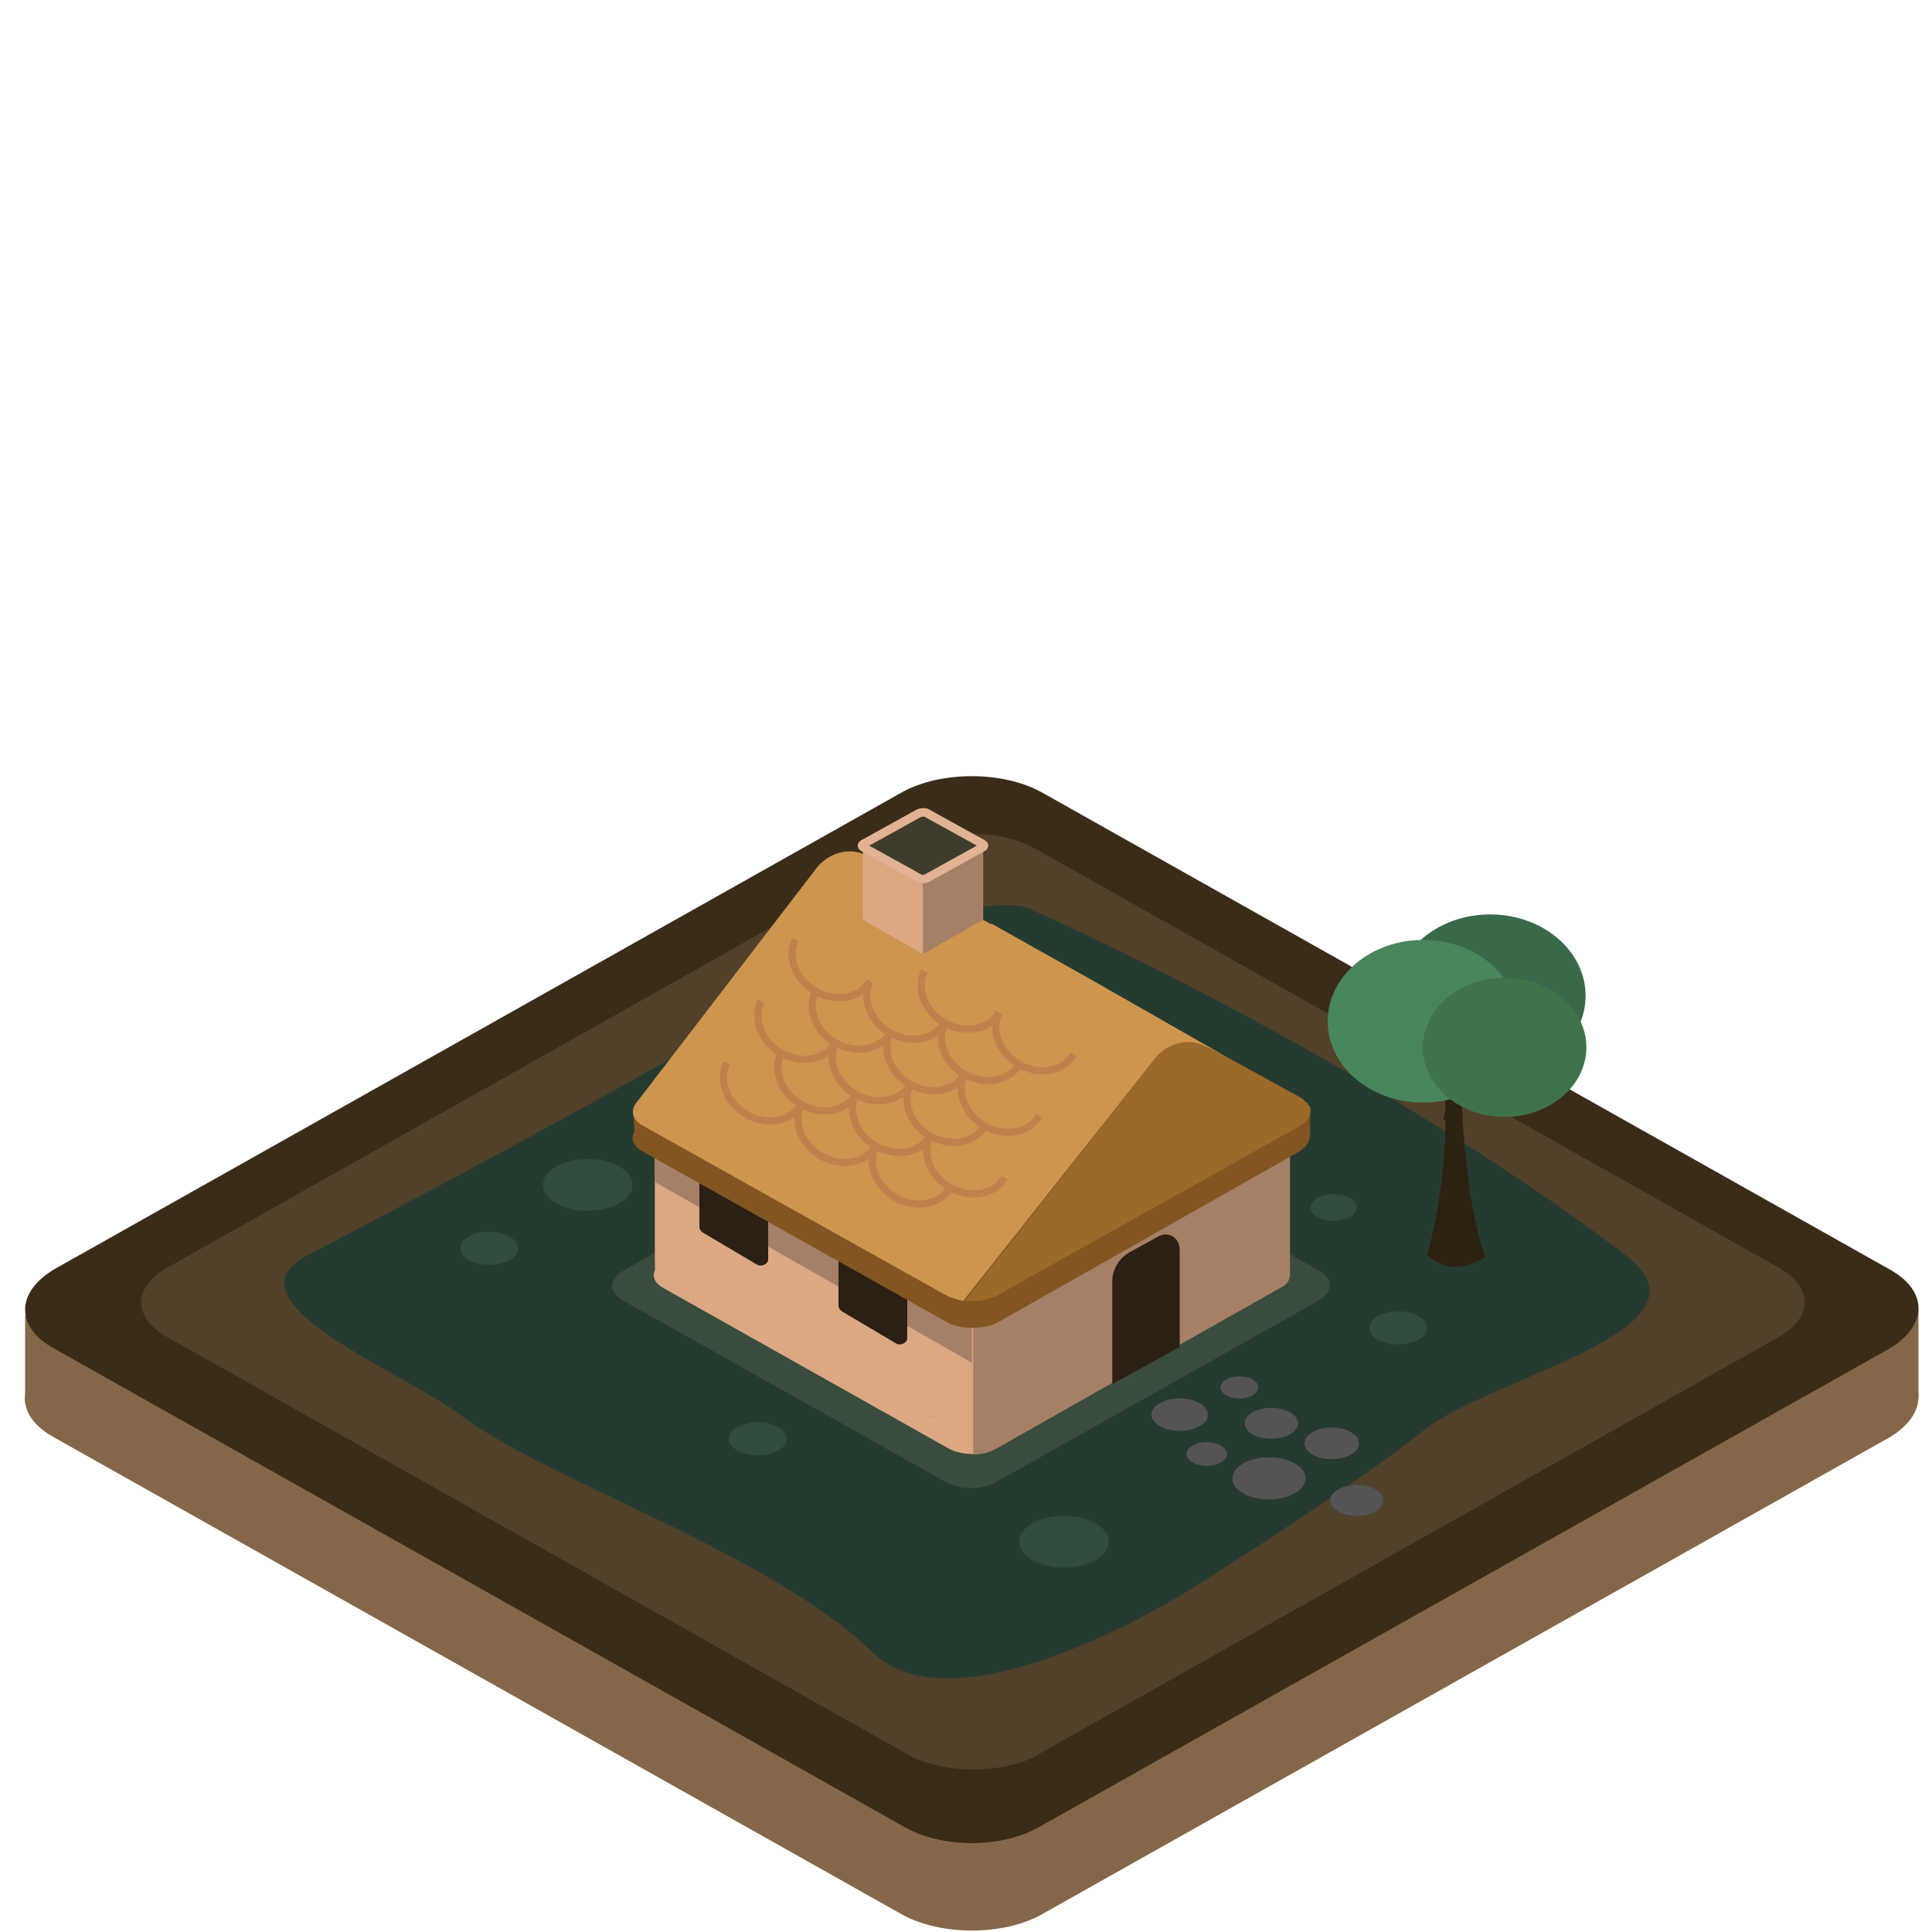 <?xml version="1.0" encoding="utf-8"?>
<!-- Generator: Adobe Illustrator 25.0.1, SVG Export Plug-In . SVG Version: 6.00 Build 0)  -->
<svg version="1.1" id="Layer_1" xmlns="http://www.w3.org/2000/svg" xmlns:xlink="http://www.w3.org/1999/xlink" x="0px" y="0px"
	 viewBox="0 0 100 100" enable-background="new 0 0 100 100" xml:space="preserve">
<g>
	<path fill="#846748" d="M46.7,99.1L2.8,74.4c-0.9-0.5-1.4-1.1-1.5-1.8c-0.1-0.8,0.4-1.7,1.5-2.3l43.9-24.7c2-1.1,5.2-1.1,7.2,0
		l43.9,24.7c2,1.1,2,2.9,0,4.1L53.9,99.1C51.9,100.2,48.7,100.2,46.7,99.1z"/>
	<polygon fill="#846748" points="1.3,68.1 99.3,67.8 99.3,72.3 1.3,72.6 	"/>
	<path fill="#3A2C18" d="M46.7,94.5L2.8,69.8c-2-1.1-2-2.9,0-4.1L46.7,41c2-1.1,5.2-1.1,7.2,0l43.9,24.7c2,1.1,2,2.9,0,4.1
		L53.9,94.5C51.9,95.7,48.7,95.7,46.7,94.5z"/>
	<path fill="#51402A" d="M47.16,90.91l-38.5-21.7c-1.8-1-1.8-2.6,0-3.6l38.5-21.7c1.8-1,4.6-1,6.4,0l38.5,21.7c1.8,1,1.8,2.6,0,3.6
		l-38.5,21.7C51.86,91.81,48.96,91.81,47.16,90.91z"/>
</g>
<path fill="#253B30" d="M84.13,64.96c5.12,3.9-7,6.28-10.47,9.1c-2.52,2.04-9.34,6.56-12.6,8.54c-1.46,0.89-11.82,6.89-15.88,2.94
	c-5.29-5.16-17.08-9.01-21.36-12.31c-2.79-2.15-12.46-5.88-7.89-8.26c18.29-9.54,28.73-15.94,28.73-15.94
	c1.76-1.06,7.13-2.93,8.89-1.87C53.55,47.16,70.64,54.69,84.13,64.96z"/>
<path fill="#394C3D" d="M50.51-62.4c-0.98-0.04-1.99,0.16-2.76,0.59L17.01-44.49c-0.94,0.52-1.27,1.24-0.97,1.91
	c0.15,0.35,0.48,0.69,0.97,0.97l0.2,0.12l30.31-17.08c0.86-0.47,1.97-0.7,3.06-0.66L50.51-62.4z"/>
<path fill="#394C3D" d="M84.57-42.58c-0.15,0.35-0.48,0.69-0.97,0.97l-0.13,0.07L53.23-58.58c-0.75-0.42-1.7-0.64-2.65-0.66
	l-0.07-3.16c0.85,0.03,1.69,0.22,2.35,0.59l30.74,17.33C84.53-43.97,84.86-43.25,84.57-42.58z"/>
<path fill="#425445" d="M50.35-17.67c-1.05,0-2.1-0.21-2.91-0.61l-34.4-19.39c-0.8-0.45-1.21-1.03-1.21-1.61v-3.77
	c0,0.58,0.4,1.16,1.21,1.61l0.49,0.28l33.91,19.11c0.79,0.39,1.81,0.6,2.82,0.61h0.07L50.35-17.67z"/>
<ellipse fill="#545454" cx="65.68" cy="76.52" rx="1.89" ry="1.09"/>
<path fill="#394C3D" d="M53.16-22.05l13.52-7.62v3.77l-13.52,7.62c-0.76,0.4-1.78,0.61-2.81,0.61l-0.02-3.77
	C51.38-21.44,52.4-21.65,53.16-22.05z"/>
<path fill="#394C3D" d="M88.77-39.59l-0.04,0.02c0.16,0.67-0.23,1.38-1.17,1.9l-14.16,8l-0.09-3.72l0,0l11.28-6.38l-0.03-0.88
	l4.2-2.42V-39.59z"/>
<path fill="#211D18" d="M74.71,58.02c2.97-3.08,3.92-6.19,3.92-6.19C77.64,53.28,75.09,56,75.09,56L74.71,58.02z"/>
<ellipse fill="#314B3E" cx="55.07" cy="79.8" rx="2.32" ry="1.34"/>
<path fill="#394C3D" d="M48.9,76.68l-16.64-9.36c-0.76-0.42-0.76-1.1,0-1.55L48.9,56.4c0.76-0.42,1.97-0.42,2.73,0l16.64,9.36
	c0.76,0.42,0.76,1.1,0,1.55l-16.64,9.36C50.87,77.14,49.65,77.14,48.9,76.68z"/>
<path fill="#526657" d="M87.56-44.66l-34.4-19.39c-1.61-0.89-4.11-0.89-5.72,0l-34.4,19.39c-0.79,0.44-1.19,1-1.21,1.57v0.04
	c0,0.58,0.4,1.16,1.21,1.61l0.49,0.28l33.91,19.11c0.79,0.39,1.81,0.6,2.82,0.61c1.06,0.01,2.12-0.2,2.9-0.61l13.52-7.62l-2.2-1.16
	l-11.62,6.55c-1.36,0.71-3.67,0.71-5.11,0L17.01-41.61c-0.49-0.28-0.82-0.62-0.97-0.97c-0.29-0.67,0.04-1.39,0.97-1.91l30.74-17.33
	c1.44-0.8,3.67-0.8,5.11,0l30.74,17.33c0.94,0.52,1.27,1.24,0.97,1.91c-0.15,0.35-0.48,0.69-0.97,0.97l-12.25,6.92l1.97,1.29
	l13.76-7.76l0.49-0.28C89.17-42.33,89.17-43.76,87.56-44.66z"/>
<g>
	<path fill="#DBA883" d="M49.11,74.98l-14.77-8.31c-0.67-0.37-0.67-0.96,0-1.34l14.69-8.31c0.67-0.37,1.78-0.37,2.45,0l14.69,8.31
		c0.67,0.37,0.67,0.96,0,1.34l-14.62,8.31C50.82,75.35,49.78,75.35,49.11,74.98z"/>
	<path fill="#A67F67" d="M66.77,57.84V66l0,0l0,0c0,0.22-0.15,0.52-0.52,0.67l-14.69,8.31c-0.37,0.22-0.74,0.3-1.19,0.3V64.52
		L66.77,57.84z"/>
	<polygon fill="#D36737" points="33.9,65.33 33.9,57.02 50.3,64.52 50.3,75.28 48.96,73.27 48.15,73.35 	"/>
	<polygon fill="#DBA883" points="33.9,66 33.9,57.02 50.3,64.52 50.3,75.28 48.96,73.27 48.15,73.35 	"/>
	<polygon fill="#A67F67" points="33.9,59.4 33.9,61.18 50.3,70.53 50.3,68.15 	"/>
	<path fill="#2C1F14" d="M36.72,60.66l2.89,1.63c0.07,0.07,0.15,0.15,0.15,0.3v2.6c0,0.22-0.3,0.37-0.52,0.3l-2.89-1.71
		c-0.07-0.07-0.15-0.15-0.15-0.3v-2.52C36.27,60.73,36.57,60.58,36.72,60.66z"/>
	<path fill="#2C1F14" d="M43.92,64.74l2.89,1.63c0.07,0.07,0.15,0.15,0.15,0.3v2.6c0,0.22-0.3,0.37-0.52,0.3l-2.89-1.71
		c-0.07-0.07-0.15-0.15-0.15-0.3v-2.52C43.47,64.74,43.77,64.59,43.92,64.74z"/>
	<polygon fill="#C43A39" points="33.9,57.99 50.3,67.11 50.3,60.51 33.9,57.02 	"/>
	<path fill="#825522" d="M49.04,68.45L33.3,59.62c-0.74-0.37-0.74-1.04,0-1.48l15.66-8.83c0.74-0.37,1.86-0.37,2.6,0l15.66,8.83
		c0.74,0.37,0.74,1.04,0,1.48l-15.58,8.83C50.89,68.82,49.7,68.82,49.04,68.45z"/>
	<polygon fill="#825522" points="32.78,57.54 32.86,59.02 67.81,58.88 67.81,57.32 	"/>
	<path fill="#CE954F" d="M63.51,54.72l-1.19-0.59c-0.96-0.37-2-0.07-2.6,0.74l-9.87,12.47c-0.3-0.07-0.59-0.15-0.89-0.3L33.3,58.28
		c-0.59-0.3-0.67-0.82-0.37-1.19l0,0L42.21,45c0.59-0.82,1.71-1.19,2.6-0.74l6.46,3.56h0.07l4.9,2.75L63.51,54.72z"/>
	<path fill="#9B6928" d="M67.29,58.28l-15.66,8.76c-0.3,0.15-0.74,0.3-1.11,0.3c-0.22,0-0.37,0-0.59,0l9.8-12.47
		c0.59-0.82,1.71-1.19,2.6-0.74l1.19,0.59l3.78,2.08c0.22,0.15,0.45,0.37,0.52,0.52C67.89,57.69,67.74,57.99,67.29,58.28z"/>
	<path fill="#2C1F14" d="M57.57,71.64V66.3c0-0.59,0.37-1.19,0.89-1.48L59.95,64c0.52-0.3,1.11,0.07,1.11,0.67v5.05L57.57,71.64z"/>
	<g>
		<polyline fill="#DBA883" points="47.77,45.52 47.77,49.38 44.66,47.6 44.66,43.74 47.77,45.52 		"/>
		<polyline fill="#A67F67" points="47.77,45.52 47.77,49.38 50.89,47.6 50.89,43.74 47.77,45.52 		"/>
		<path fill="#3F3C2C" stroke="#E1B294" stroke-width="0.445" stroke-miterlimit="10" d="M47.55,45.44l-2.82-1.56
			c-0.15-0.07-0.15-0.15,0-0.22l2.82-1.56c0.15-0.07,0.37-0.07,0.45,0l2.82,1.56c0.15,0.07,0.15,0.15,0,0.22L48,45.44
			C47.85,45.52,47.63,45.52,47.55,45.44z"/>
	</g>
	<g>
		<path fill="none" stroke="#C1814D" stroke-width="0.371" stroke-miterlimit="10" d="M55.57,54.57c-0.52,0.89-1.78,1.11-2.82,0.52
			s-1.48-1.78-1.04-2.67"/>
		<path fill="none" stroke="#C1814D" stroke-width="0.371" stroke-miterlimit="10" d="M51.71,52.42c-0.52,0.89-1.78,1.11-2.82,0.52
			s-1.48-1.78-1.04-2.67"/>
		<path fill="none" stroke="#C1814D" stroke-width="0.371" stroke-miterlimit="10" d="M52.75,55.09c-0.52,0.89-1.78,1.11-2.82,0.52
			s-1.48-1.78-1.04-2.67"/>
		<path fill="none" stroke="#C1814D" stroke-width="0.371" stroke-miterlimit="10" d="M53.79,57.76c-0.52,0.89-1.78,1.11-2.82,0.52
			s-1.48-1.78-1.04-2.67"/>
		<path fill="none" stroke="#C1814D" stroke-width="0.371" stroke-miterlimit="10" d="M48.89,52.94c-0.52,0.89-1.78,1.11-2.82,0.52
			s-1.48-1.78-1.04-2.67"/>
		<path fill="none" stroke="#C1814D" stroke-width="0.371" stroke-miterlimit="10" d="M49.93,55.61c-0.52,0.89-1.78,1.11-2.82,0.52
			s-1.48-1.78-1.04-2.67"/>
		<path fill="none" stroke="#C1814D" stroke-width="0.371" stroke-miterlimit="10" d="M50.97,58.28c-0.52,0.89-1.78,1.11-2.82,0.52
			s-1.48-1.78-1.04-2.67"/>
		<path fill="none" stroke="#C1814D" stroke-width="0.371" stroke-miterlimit="10" d="M52,60.95c-0.52,0.89-1.78,1.11-2.82,0.52
			s-1.48-1.78-1.04-2.67"/>
		<path fill="none" stroke="#C1814D" stroke-width="0.371" stroke-miterlimit="10" d="M45.03,50.79c-0.52,0.89-1.78,1.11-2.82,0.52
			s-1.48-1.78-1.04-2.67"/>
		<path fill="none" stroke="#C1814D" stroke-width="0.371" stroke-miterlimit="10" d="M46.07,53.46c-0.52,0.89-1.78,1.11-2.82,0.52
			s-1.48-1.78-1.04-2.67"/>
		<path fill="none" stroke="#C1814D" stroke-width="0.371" stroke-miterlimit="10" d="M47.11,56.13c-0.52,0.89-1.78,1.11-2.82,0.52
			s-1.48-1.78-1.04-2.67"/>
		<path fill="none" stroke="#C1814D" stroke-width="0.371" stroke-miterlimit="10" d="M48.15,58.8c-0.52,0.89-1.78,1.11-2.82,0.52
			s-1.48-1.78-1.04-2.67"/>
		<path fill="none" stroke="#C1814D" stroke-width="0.371" stroke-miterlimit="10" d="M49.18,61.47c-0.52,0.89-1.78,1.11-2.82,0.52
			s-1.48-1.78-1.04-2.67"/>
		<path fill="none" stroke="#C1814D" stroke-width="0.371" stroke-miterlimit="10" d="M43.25,53.98c-0.52,0.89-1.78,1.11-2.82,0.52
			s-1.48-1.78-1.04-2.67"/>
		<path fill="none" stroke="#C1814D" stroke-width="0.371" stroke-miterlimit="10" d="M44.29,56.65c-0.52,0.89-1.78,1.11-2.82,0.52
			s-1.48-1.78-1.04-2.67"/>
		<path fill="none" stroke="#C1814D" stroke-width="0.371" stroke-miterlimit="10" d="M45.33,59.32c-0.52,0.89-1.78,1.11-2.82,0.52
			s-1.48-1.78-1.04-2.67"/>
		<path fill="none" stroke="#C1814D" stroke-width="0.371" stroke-miterlimit="10" d="M41.47,57.17c-0.52,0.89-1.78,1.11-2.82,0.52
			s-1.48-1.78-1.04-2.67"/>
	</g>
</g>
<ellipse fill="#386A49" cx="77.13" cy="51.54" rx="4.94" ry="4.21"/>
<path fill="#2D2112" d="M73.87,64.94c0,0,1.52-4.92,0.71-10.42c-0.8-5.5,1.03-1.04,1.03-1.04s-0.21,7.34,1.26,11.59
	C76.86,65.06,75.24,66.28,73.87,64.94z"/>
<ellipse fill="#49855C" cx="73.66" cy="52.86" rx="4.94" ry="4.21"/>
<ellipse fill="#3E734B" cx="77.88" cy="54.21" rx="4.23" ry="3.6"/>
<polygon fill="#466C5A" points="71.34,-34.69 71.41,-30.89 73.4,-29.67 73.31,-33.39 "/>
<ellipse fill="#314B3E" cx="25.32" cy="64.61" rx="1.5" ry="0.86"/>
<ellipse fill="#314B3E" cx="39.22" cy="74.47" rx="1.5" ry="0.86"/>
<ellipse fill="#314B3E" cx="72.37" cy="68.73" rx="1.5" ry="0.86"/>
<ellipse fill="#314B3E" cx="69.03" cy="62.5" rx="1.2" ry="0.69"/>
<ellipse fill="#314B3E" cx="30.42" cy="61.33" rx="2.32" ry="1.34"/>
<ellipse fill="#545454" cx="65.8" cy="73.67" rx="1.38" ry="0.8"/>
<ellipse fill="#545454" cx="70.23" cy="77.66" rx="1.38" ry="0.8"/>
<ellipse fill="#545454" cx="68.93" cy="74.71" rx="1.41" ry="0.82"/>
<ellipse fill="#545454" cx="64.15" cy="71.81" rx="0.98" ry="0.57"/>
<ellipse fill="#545454" cx="61.06" cy="73.22" rx="1.46" ry="0.84"/>
<ellipse fill="#545454" cx="62.46" cy="75.26" rx="1.05" ry="0.61"/>
</svg>
